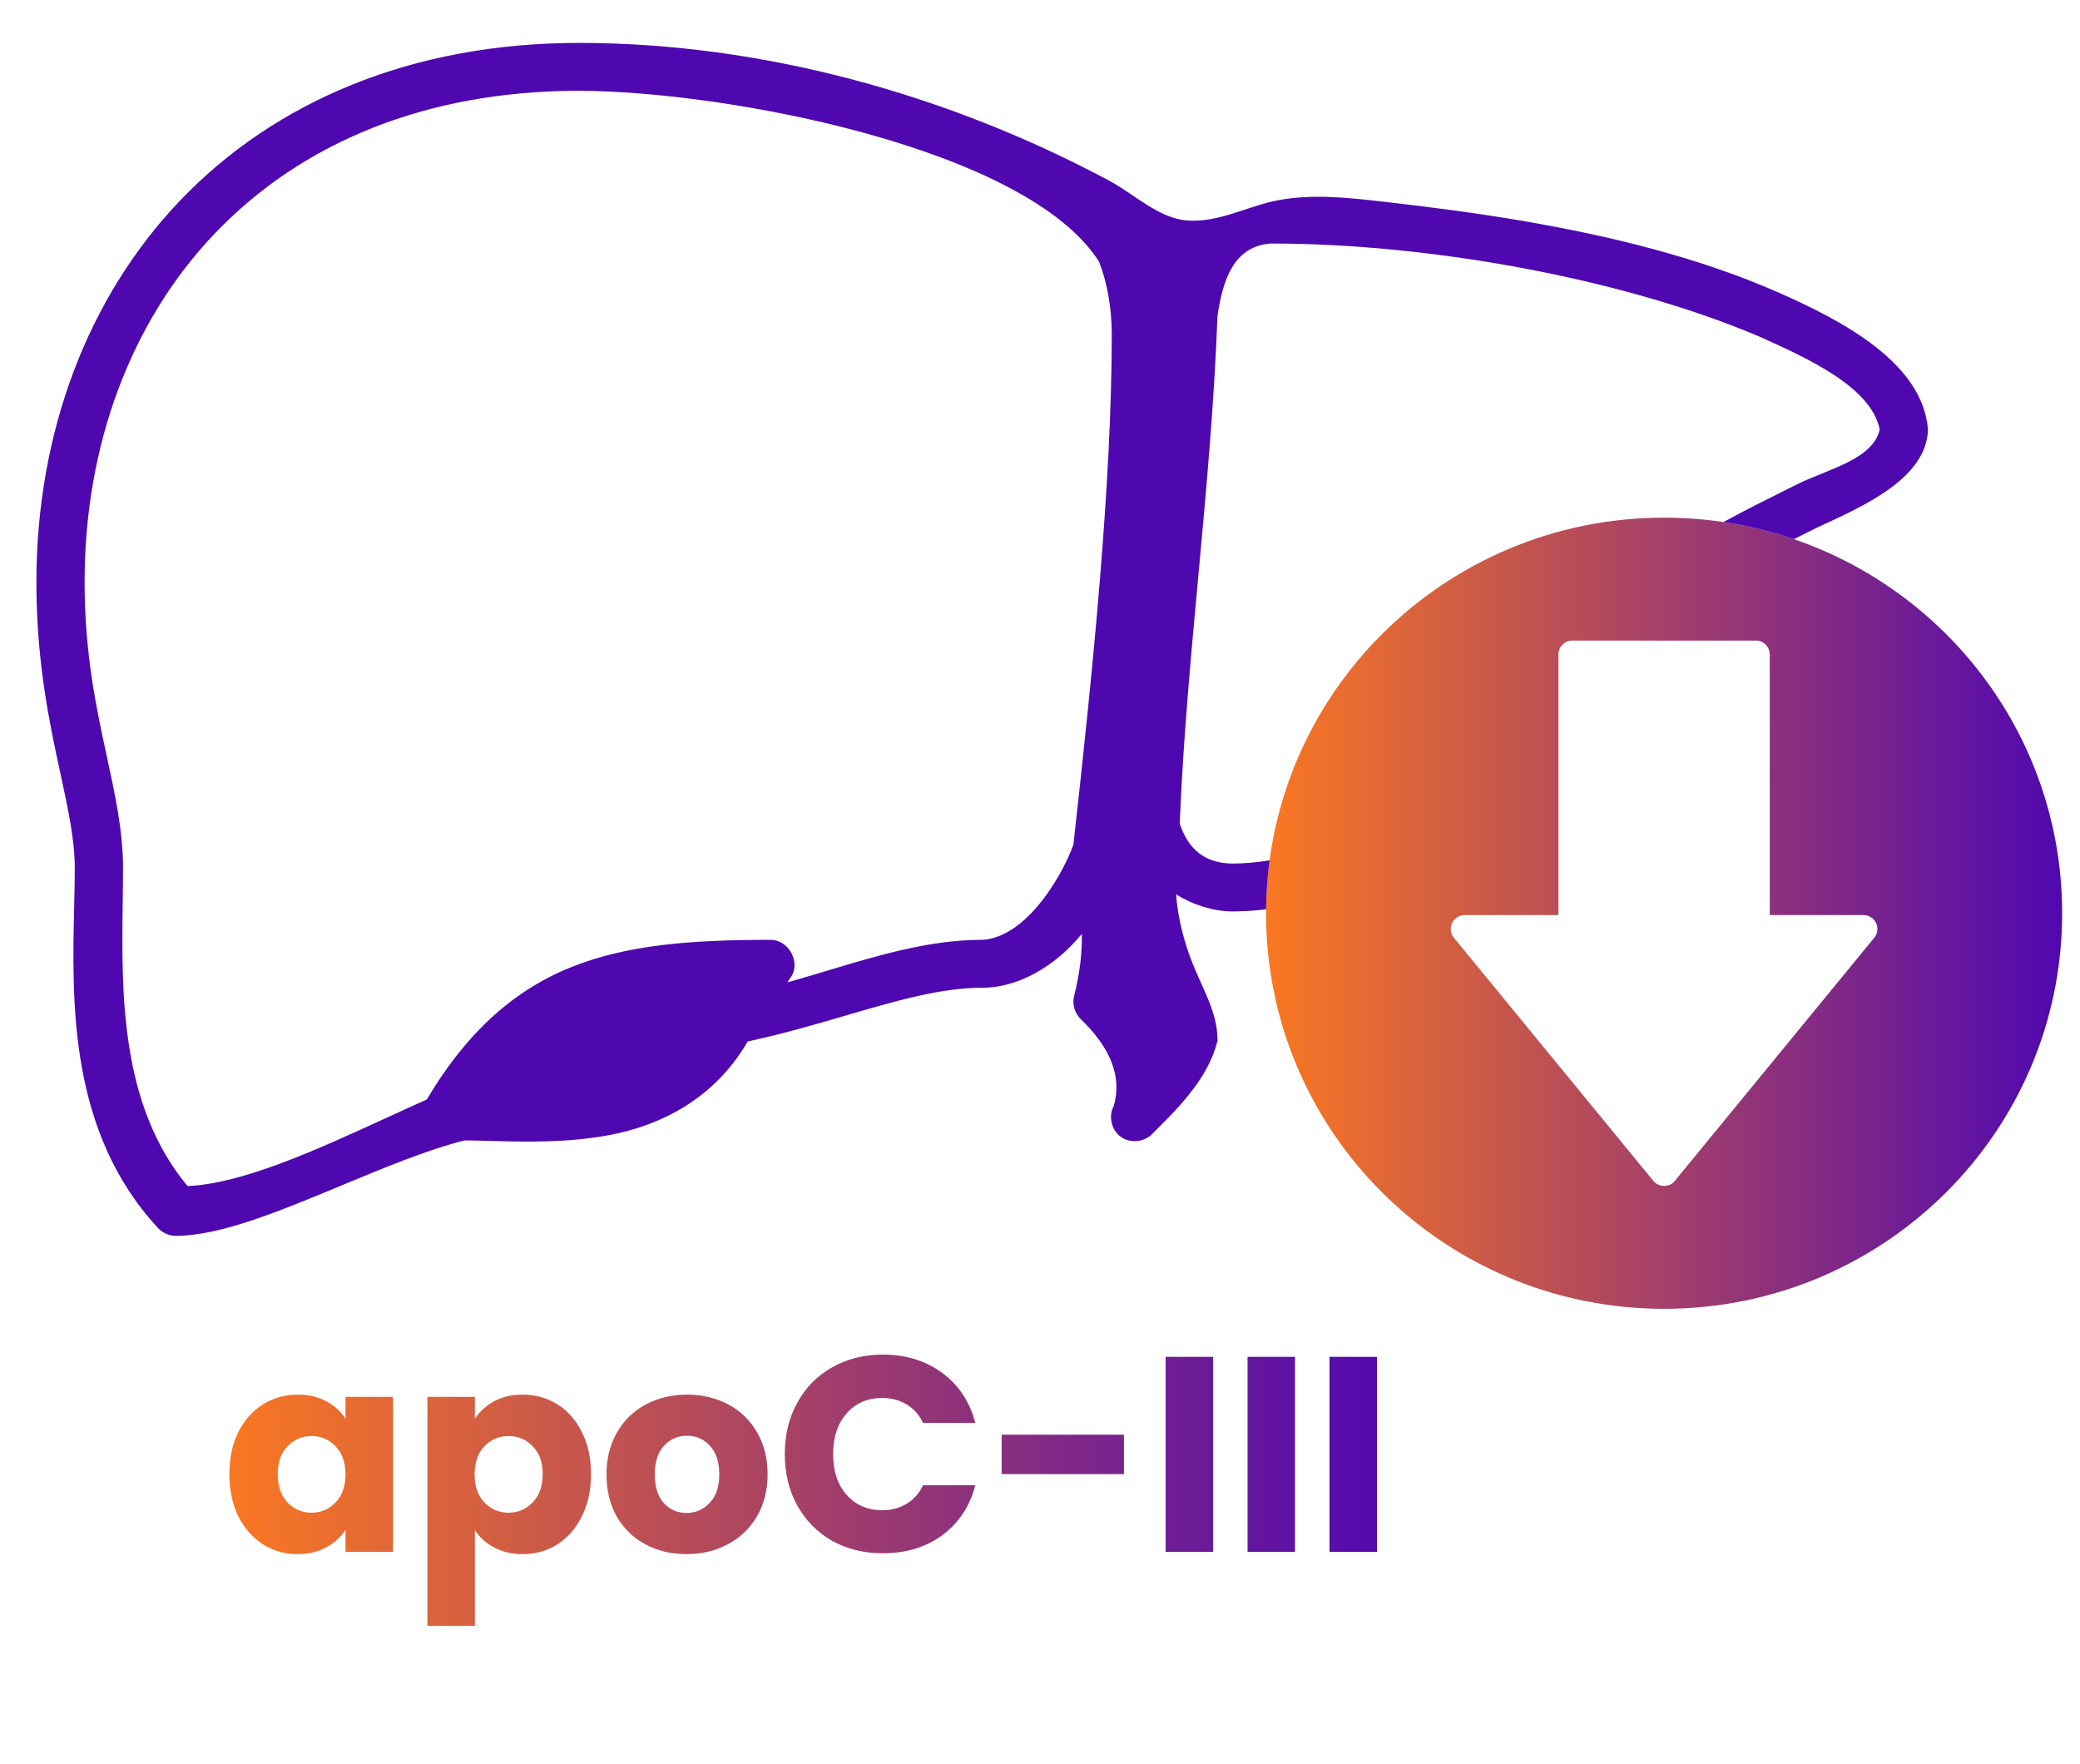 <svg width="46" height="39" viewBox="0 0 46 39" fill="none" xmlns="http://www.w3.org/2000/svg">
<g clip-path="url(#clip0_10664_9726)">
<path d="M36.802 11.447C31.94 11.447 27.999 15.363 27.999 20.195C27.999 25.026 31.94 28.942 36.802 28.942C41.664 28.942 45.605 25.026 45.605 20.195C45.605 15.363 41.664 11.447 36.802 11.447ZM41.457 20.728L37.048 26.103H37.049C36.991 26.18 36.9 26.225 36.803 26.225C36.706 26.225 36.614 26.18 36.556 26.103L32.146 20.728C32.077 20.635 32.065 20.511 32.115 20.407C32.168 20.302 32.275 20.236 32.392 20.235H34.465V14.471C34.465 14.301 34.603 14.165 34.773 14.165H38.831C39.001 14.165 39.138 14.302 39.138 14.471L39.139 20.235H41.211C41.328 20.235 41.436 20.302 41.487 20.406C41.54 20.51 41.528 20.635 41.457 20.728Z" fill="url(#paint0_linear_10664_9726)"/>
<path d="M28 20.11C28.004 19.742 28.03 19.38 28.078 19.025C27.79 19.071 27.511 19.096 27.244 19.096C26.661 19.087 26.284 18.798 26.09 18.213C26.164 16.394 26.336 14.533 26.502 12.733C26.675 10.855 26.854 8.912 26.925 6.988C27.075 5.929 27.424 5.448 28.092 5.385C31.728 5.385 35.977 6.194 38.916 7.446C39.959 7.915 41.384 8.555 41.57 9.497C41.461 9.999 40.857 10.244 40.271 10.481C40.085 10.556 39.909 10.628 39.748 10.707C39.173 10.993 38.634 11.261 38.114 11.544C38.651 11.624 39.171 11.752 39.671 11.923C39.835 11.841 40.002 11.758 40.174 11.672L40.294 11.616C41.271 11.167 42.608 10.553 42.638 9.501V9.495V9.489C42.515 8.04 40.794 7.108 39.308 6.458C37.54 5.685 35.629 5.224 33.732 4.895C32.694 4.715 31.65 4.581 30.604 4.461C29.841 4.374 29.052 4.285 28.29 4.423C28.244 4.431 28.198 4.44 28.152 4.451C27.525 4.595 26.93 4.919 26.271 4.877C25.634 4.837 25.079 4.29 24.54 4.001C20.975 2.091 16.86 0.949 12.804 0.949C10.983 0.949 9.288 1.263 7.766 1.881C6.308 2.474 5.034 3.334 3.98 4.438C1.932 6.583 0.805 9.579 0.805 12.873C0.805 14.655 1.1 16.016 1.337 17.109C1.507 17.893 1.654 18.57 1.654 19.203C1.654 19.466 1.647 19.752 1.64 20.054C1.591 22.151 1.522 25.022 3.486 27.147C3.585 27.261 3.734 27.328 3.886 27.329C4.874 27.329 6.182 26.784 7.568 26.208C8.49 25.825 9.442 25.428 10.27 25.219C10.448 25.219 10.647 25.225 10.858 25.23C11.613 25.25 12.552 25.276 13.488 25.098C14.436 24.919 15.731 24.414 16.537 23.03C17.318 22.862 18.028 22.655 18.714 22.454C19.836 22.126 20.804 21.843 21.722 21.843C22.495 21.843 23.318 21.393 23.925 20.652C23.933 21.094 23.878 21.529 23.754 22.026C23.71 22.199 23.762 22.393 23.89 22.525C24.569 23.177 24.812 23.807 24.634 24.45C24.507 24.677 24.576 24.989 24.79 25.141C25.006 25.294 25.332 25.253 25.504 25.053C26.162 24.404 26.723 23.804 26.923 23.028L26.926 23.015V23.001C26.926 22.548 26.751 22.157 26.565 21.745C26.478 21.551 26.388 21.351 26.309 21.132C26.142 20.665 26.045 20.229 26.01 19.777C26.371 20.006 26.833 20.151 27.243 20.155C27.49 20.155 27.743 20.139 28 20.109V20.11ZM23.739 18.677C23.448 19.474 22.647 20.739 21.72 20.783C20.562 20.784 19.463 21.114 18.301 21.463C18.011 21.55 17.714 21.639 17.412 21.724C17.441 21.684 17.469 21.643 17.501 21.594C17.596 21.444 17.595 21.242 17.498 21.068C17.401 20.893 17.23 20.784 17.051 20.783C15.289 20.783 13.859 20.888 12.604 21.398C11.328 21.917 10.292 22.871 9.438 24.314C9.14 24.447 8.838 24.585 8.519 24.732C7.04 25.41 5.366 26.178 4.148 26.228C2.652 24.432 2.687 21.948 2.714 19.948C2.717 19.688 2.721 19.442 2.721 19.203C2.721 18.38 2.548 17.583 2.365 16.738C2.134 15.67 1.871 14.46 1.871 12.873C1.871 9.846 2.893 7.109 4.748 5.166C6.699 3.122 9.446 2.032 12.697 2.008H12.804C16.081 2.014 22.722 3.281 24.306 5.788C24.484 6.235 24.587 6.817 24.587 7.387C24.587 10.642 24.18 14.737 23.739 18.677V18.677Z" fill="#4F08B0"/>
<path d="M5.073 32.597C5.073 32.245 5.138 31.936 5.27 31.669C5.405 31.403 5.587 31.198 5.816 31.055C6.046 30.912 6.302 30.84 6.584 30.84C6.826 30.84 7.037 30.889 7.217 30.987C7.401 31.086 7.543 31.215 7.641 31.374V30.889H8.692V34.317H7.641V33.832C7.539 33.992 7.395 34.121 7.211 34.219C7.031 34.317 6.82 34.367 6.578 34.367C6.3 34.367 6.046 34.295 5.816 34.151C5.587 34.004 5.405 33.797 5.27 33.531C5.138 33.261 5.073 32.949 5.073 32.597ZM7.641 32.603C7.641 32.341 7.567 32.134 7.42 31.983C7.277 31.831 7.1 31.755 6.892 31.755C6.683 31.755 6.504 31.831 6.357 31.983C6.214 32.13 6.142 32.335 6.142 32.597C6.142 32.859 6.214 33.068 6.357 33.224C6.504 33.375 6.683 33.451 6.892 33.451C7.1 33.451 7.277 33.375 7.42 33.224C7.567 33.072 7.641 32.865 7.641 32.603ZM10.502 31.374C10.605 31.215 10.746 31.086 10.926 30.987C11.107 30.889 11.318 30.84 11.559 30.84C11.842 30.84 12.098 30.912 12.327 31.055C12.557 31.198 12.737 31.403 12.868 31.669C13.003 31.936 13.071 32.245 13.071 32.597C13.071 32.949 13.003 33.261 12.868 33.531C12.737 33.797 12.557 34.004 12.327 34.151C12.098 34.295 11.842 34.367 11.559 34.367C11.322 34.367 11.111 34.317 10.926 34.219C10.746 34.121 10.605 33.994 10.502 33.838V35.952H9.452V30.889H10.502V31.374ZM12.002 32.597C12.002 32.335 11.928 32.13 11.78 31.983C11.637 31.831 11.459 31.755 11.246 31.755C11.037 31.755 10.859 31.831 10.711 31.983C10.568 32.134 10.496 32.341 10.496 32.603C10.496 32.865 10.568 33.072 10.711 33.224C10.859 33.375 11.037 33.451 11.246 33.451C11.455 33.451 11.633 33.375 11.78 33.224C11.928 33.068 12.002 32.859 12.002 32.597ZM15.182 34.367C14.847 34.367 14.543 34.295 14.273 34.151C14.007 34.008 13.796 33.803 13.64 33.537C13.489 33.271 13.413 32.96 13.413 32.603C13.413 32.251 13.491 31.942 13.646 31.675C13.802 31.405 14.015 31.198 14.285 31.055C14.556 30.912 14.859 30.84 15.195 30.84C15.53 30.84 15.834 30.912 16.104 31.055C16.374 31.198 16.587 31.405 16.743 31.675C16.899 31.942 16.976 32.251 16.976 32.603C16.976 32.956 16.897 33.267 16.737 33.537C16.581 33.803 16.366 34.008 16.092 34.151C15.821 34.295 15.518 34.367 15.182 34.367ZM15.182 33.457C15.383 33.457 15.553 33.383 15.692 33.236C15.836 33.089 15.907 32.878 15.907 32.603C15.907 32.329 15.838 32.118 15.698 31.97C15.563 31.823 15.395 31.749 15.195 31.749C14.99 31.749 14.82 31.823 14.685 31.97C14.55 32.114 14.482 32.325 14.482 32.603C14.482 32.878 14.547 33.089 14.679 33.236C14.814 33.383 14.982 33.457 15.182 33.457ZM17.356 32.155C17.356 31.729 17.448 31.35 17.632 31.018C17.816 30.682 18.072 30.422 18.4 30.238C18.732 30.049 19.107 29.955 19.524 29.955C20.037 29.955 20.475 30.09 20.839 30.361C21.204 30.631 21.448 31 21.57 31.467H20.415C20.329 31.286 20.206 31.149 20.047 31.055C19.891 30.961 19.713 30.914 19.512 30.914C19.189 30.914 18.926 31.026 18.726 31.252C18.525 31.477 18.425 31.778 18.425 32.155C18.425 32.532 18.525 32.833 18.726 33.058C18.926 33.283 19.189 33.396 19.512 33.396C19.713 33.396 19.891 33.349 20.047 33.255C20.206 33.16 20.329 33.023 20.415 32.843H21.57C21.448 33.31 21.204 33.678 20.839 33.949C20.475 34.215 20.037 34.348 19.524 34.348C19.107 34.348 18.732 34.256 18.4 34.072C18.072 33.883 17.816 33.623 17.632 33.291C17.448 32.96 17.356 32.581 17.356 32.155ZM24.856 31.725V32.597H22.152V31.725H24.856ZM26.828 30.004V34.317H25.778V30.004H26.828ZM28.64 30.004V34.317H27.59V30.004H28.64ZM30.452 30.004V34.317H29.402V30.004H30.452Z" fill="url(#paint1_linear_10664_9726)"/>
</g>
<defs>
<linearGradient id="paint0_linear_10664_9726" x1="27.999" y1="20.195" x2="45.605" y2="20.195" gradientUnits="userSpaceOnUse">
<stop stop-color="#FA7821"/>
<stop offset="1" stop-color="#4F08B0"/>
</linearGradient>
<linearGradient id="paint1_linear_10664_9726" x1="4.901" y1="31.817" x2="30.901" y2="31.817" gradientUnits="userSpaceOnUse">
<stop stop-color="#FA7821"/>
<stop offset="1" stop-color="#4F08B0"/>
</linearGradient>
<clipPath id="clip0_10664_9726">
<rect width="44.8" height="37.632" fill="white" transform="translate(0.805 0.949)"/>
</clipPath>
</defs>
</svg>
